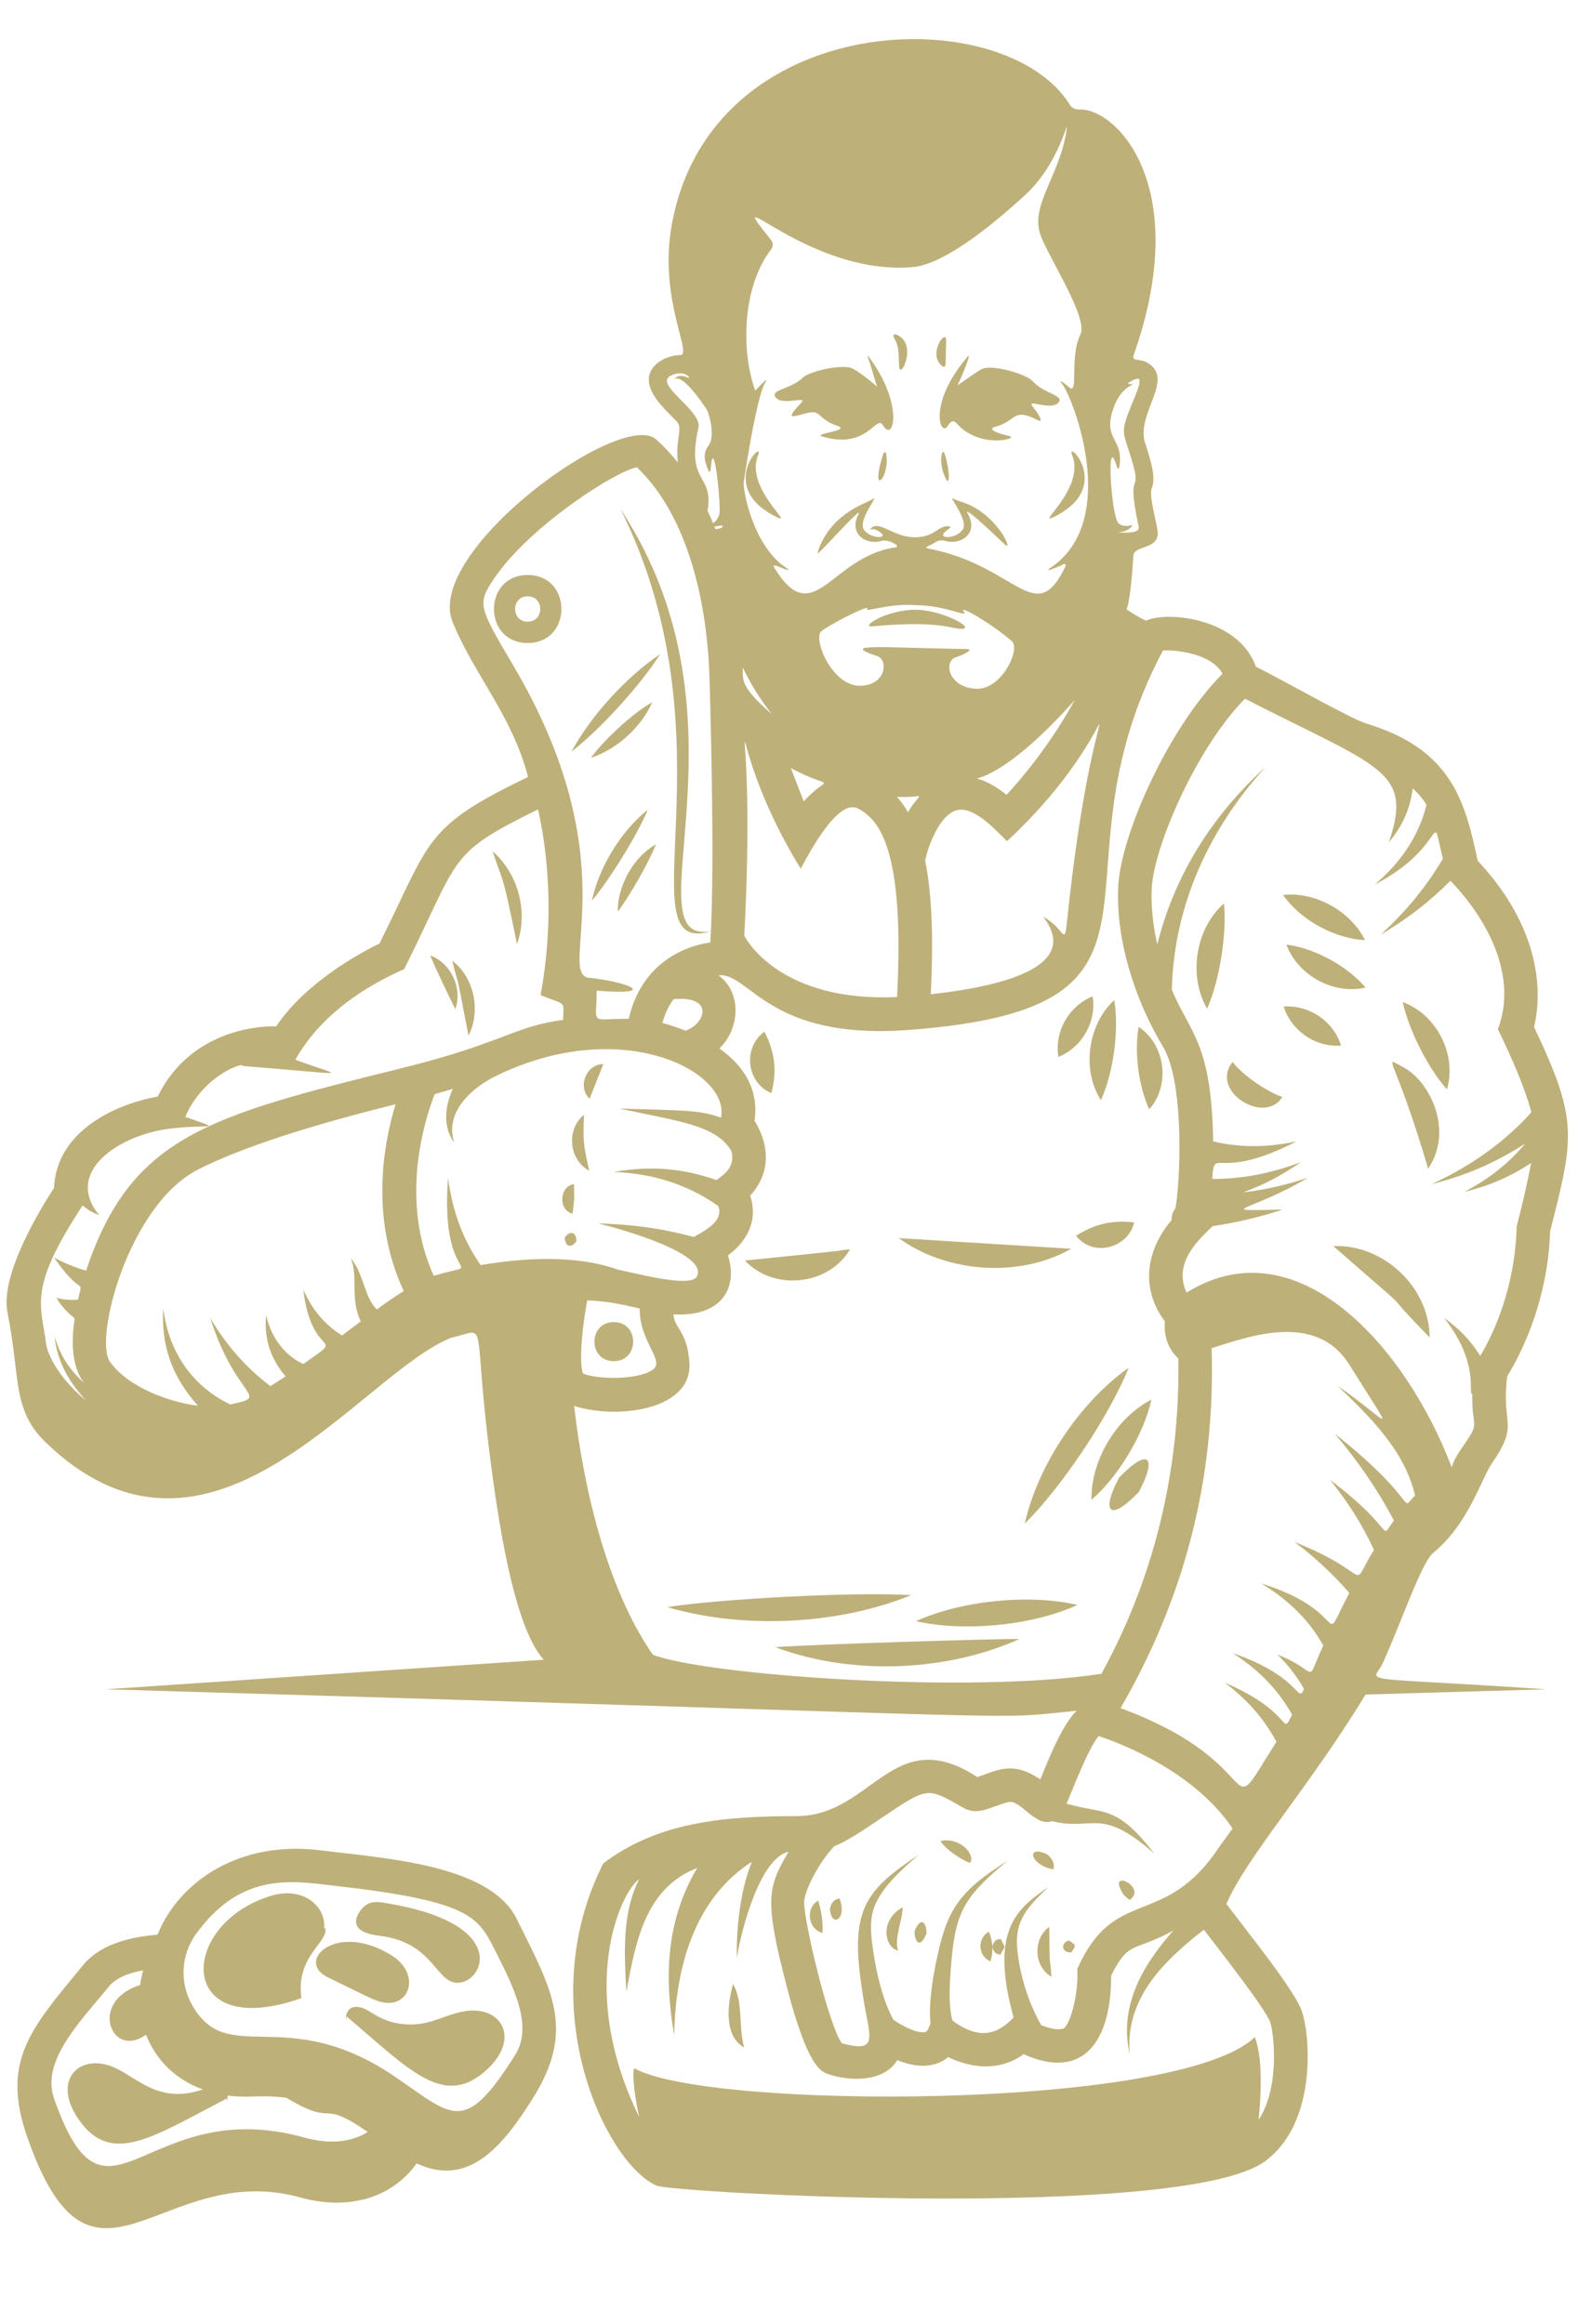 <?xml version="1.0" encoding="UTF-8" standalone="no"?><svg xmlns="http://www.w3.org/2000/svg" xmlns:xlink="http://www.w3.org/1999/xlink" fill="#beb079" height="984.1" preserveAspectRatio="xMidYMid meet" version="1" viewBox="166.6 20.0 668.3 984.1" width="668.3" zoomAndPan="magnify"><g id="change1_1"><path d="M792.423,384.436c-5.275-24.344-10.569-47.088-47.123-58.055 c-6.508-1.952-37.234-19.405-46.833-24.118c-7.229-20.567-37.435-23.625-46.477-19.496 c-1.891-0.742-5.272-2.681-8.301-4.775c1.647-3.344,2.787-20.106,2.893-22.571 c0.208-4.881,11.464-2.372,10.253-10.843c-0.526-3.682-3.698-14.94-2.47-17.805 c1.823-4.257-0.086-10.893-2.774-19.124c-4.121-12.634,13.127-27.367,0.616-34.243 c-3.046-1.673-6.469-0.229-5.488-3.016c25.34-71.988-7.677-104.825-23.17-104.033 c-1.39,0.07-3.025-0.65-3.752-1.836 c-27.332-44.516-151.881-41.563-168.681,50.568 c-5.756,31.547,9.044,55.253,3.577,55.262 c-5.587,0.005-12.402,3.586-13.23,9.165c-1.06,7.155,7.391,14.35,11.709,18.919 c2.888,3.058-0.666,7.161,0.513,17.394c-2.775-3.466-5.821-6.746-9.181-9.761 c-14.738-13.234-98.315,47.614-86.231,77.277 c9.138,22.431,25.229,39.595,31.962,65.63 c-44.452,21.364-40.976,26.58-62.921,70.522 c-7.582,3.679-31.017,16.134-43.747,35.055 c-14.649-0.199-38.459,5.697-50.182,29.738 c-16.858,3.005-42.766,13.931-43.926,38.708 c-5.801,8.907-22.865,36.837-19.702,52.66 c5.599,27.976,1.831,41.261,16.285,55.141 c70.111,67.415,133.216-29.406,171.894-44.466 c16.587-3.573,7.861-10.338,17.259,58.686 c6.976,51.231,14.824,69.994,21.683,77.725l-185.388,12.519 c412.841,12.005,370.453,13.204,411.062,9.069 c-6.288,6.274-11.782,20.277-15.359,29.096 c-11.655-7.993-18.232-3.874-26.67-0.993 c-35.789-23.34-44.519,16.475-76.434,16.525 c-29.655,0.054-58.324,2.077-81.981,19.991 c-30.852,61.024,1.322,127.355,22.603,136.476 c7.252,3.107,223.039,14.827,257.528-10.255 c21.82-15.87,19.342-51.653,15.969-62.889 c-2.649-8.834-22.224-32.846-32.202-46.146 c8.463-19.777,35.014-49.325,58.915-88.649l76.526-2.225 c-84.317-5.694-73.232-2.132-69.121-11.287 c8.308-18.509,16.39-42.53,21.246-46.474 c14.851-12.071,20.427-31.404,24.645-37.535 c12.202-17.738,4.011-16.065,6.723-37.312 c3.797-6.022,17.154-29.38,18.154-61.396 c10.362-40.306,11.767-47.233-6.815-86.424 C818.627,445.43,822.403,416.536,792.423,384.436z M638.036,193.137 c3.559-10.598,10.56-10.269,7.444-10.504c-1.95-0.149-1.172-0.457,0.119-1.204 c5.536-3.191,4.005,0.885,0.42,9.519c-4.668,11.237-3.961,11.843-1.607,19.043 c7.599,23.292-1.728,4.651,4.441,33.045c0.564,2.599-4.451,2.496-6.857,2.486 c-6.29-0.034,1.283,0.476,3.531-2.22c2.062-2.479-1.972,1.002-5.141-1.66 c-3.261-2.74-5.446-39.861-0.82-24.151c0.392,1.334,0.889,1.379,1.108,0.006 C642.612,205.299,633.527,206.526,638.036,193.137z M560.791,440.976 c1.182-23.856,0.479-42.359-2.355-56.478c0.721-4.689,5.513-18.692,12.725-21.249 c7.279-2.579,16.434,7.503,21.902,12.914 c55.931-51.728,39.268-88.074,26.488,24.275 c-2.778,24.462-0.164,13.478-11.126,7.767 C625.3,430.111,588.189,437.967,560.791,440.976z M538.14,297.799 c4.748,1.567,3.778,12.563-7.466,12.563c-11.91,0-20.183-20.478-16.054-23.275 c7.86-5.326,21.059-11.247,19.245-9.331c-1.745,1.839,9.224-2.458,20.766-1.514 c12.205,0.011,22.614,5.636,20.136,2.663 c-2.604-3.127,11.829,5.107,20.344,12.558 c3.82,3.341-4.121,20.158-14.504,20.158c-12.134,0-14.8-11.501-9.095-13.371 c3.244-1.061,7.912-3.377,4.486-3.431 C540.676,294.278,521.29,292.221,538.14,297.799z M558.353,384.095 c-0.214-1.06-0.351-0.845-0.128-0.896 C558.3,383.54,558.332,383.832,558.353,384.095z M505.705,387.796 c3.013-5.397,15.51-29.934,24.234-25.471 c9.446,4.833,19.824,18.328,16.565,79.83 c-49.549,2.249-63.918-24.458-64.687-25.966 C488.082,295.89,468.118,326.726,505.705,387.796z M501.517,345.196 c18.992,10.248,16.564,1.753,5.488,14.155 C505.244,354.882,503.258,349.727,501.517,345.196z M546.483,357.421 c13.136,0.492,10.302-3.206,4.675,6.488 C549.75,361.502,548.199,359.336,546.483,357.421z M621.801,316.387 c-10.744,19.384-22.618,33.375-28.909,40.144 C571.039,339.213,576.446,367.294,621.801,316.387z M481.578,224.025 c0.032-0.255,5.299-35.866,9.103-42.068c2.304-3.759-4.17,3.582-4.249,3.36 c-6.02-16.598-5.529-43.845,6.763-59.743c0.85-1.099,0.873-2.802,0.003-3.887 c-22.845-28.451,15.136,15.342,60.08,11.387 c13.229-1.165,33.731-17.881,47.51-30.528 c14.707-13.496,18.38-33.881,17.543-27.776 c-2.703,19.697-15.86,32.199-10.939,45.084 c3.846,10.072,20.21,34.934,16.749,41.858c-4.769,9.536-0.538,26.009-4.758,22.267 c-2.114-1.874-4.859-3.714-3.053-1.562c4.498,5.363,25.16,58.176-4.984,78.112 c-2.692,1.778,1.748,0.315,5.189-1.442c1.238-0.632,1.748-0.187,1.14,1.063 c-12.682,26.116-20.622-0.715-57.748-7.861c-2.78-0.535,0.588-1.128,2.686-2.638 c1.129-0.813,2.821-1.084,4.15-0.678c6.788,2.069,14.462-3.193,9.708-11.411 c-2.722-4.71,14.128,11.524,15.593,12.903c4.233,3.981-3.344-13.409-18.165-17.938 c-1.329-0.407-2.925-0.956-3.542-1.375c-2.692-1.819,6.983,9.457,3.83,13.285 c-2.826,3.777-10.317,3.786-7.616,0.996c1.257-1.299,3.899-2.451,1.658-2.606 c-4.181-0.29-5.454,4.083-12.849,4.618c-10.461,0.753-16.378-8.027-20.338-3.349 c-0.553,0.679,1.197-1.284,4.695,1.561c2.94,2.396-4.281,2.597-7.135-1.22 c-3.209-3.899,6.843-15.414,3.571-13.105c-2.492,1.76-16.487,5.409-22.553,20.417 c-0.522,1.289-0.762,2.436-0.66,2.49c0.632,0.336,19.997-21.715,17.133-16.244 c-4.065,7.77,3.028,13.047,9.807,11.022c2.856-0.856,8.773,2.352,5.811,2.773 c-27.117,3.846-34.466,35.575-51.022,8.862c-1.631-2.631,1.942-0.424,4.758,0.488 c1.324,0.427,1.434,0.157,0.268-0.599 C485.565,251.376,481.138,227.547,481.578,224.025z M493.494,322.367 c-14.024-11.963-12.141-15.006-12.325-19.722 C484.577,309.72,488.688,316.371,493.494,322.367z M472.624,242.858 c0.095,0.814-2.214,1.077-3.025,1.202c-0.145-0.37-0.296-0.738-0.445-1.107 C470.499,242.884,472.536,242.1,472.624,242.858z M450.45,179.19 c6.208-3.389,9.88,2.037,6.919,0.514c-1.795-0.91-4.685-0.802-5.209,1.232 c-0.54,2.146-0.109-7.903,13.407,11.911c1.636,2.401,3.965,12.027,1.116,15.827 c-2.611,3.479-1.679,6.406-0.226,10.188c1.172,3.053,1.16-1.802,1.522-3.589 c1.445-7.159,4.071,19.922,3.251,22.505c-0.611,1.932-1.601,3.139-2.639,3.775 c-0.731-1.759-1.508-3.506-2.325-5.245c2.723-16.162-9.317-10.988-3.869-35.276 C463.984,193.889,443.612,182.916,450.45,179.19z M384.086,301.964 c-15.016-25.431-15.466-26.331-8.033-37.278 c14.781-21.763,50.938-45.069,60.273-46.832 c22.012,20.91,29.776,58.285,30.737,88.54c0.028,1.297,2.538,79.77,0.358,112.636 c-12.54,1.811-29.451,9.994-34.524,32.327c-17.114,0-13.591,3.096-13.591-11.911 c26.554,2.173,14.177-3.706-4.225-5.565 C403.467,429.233,432.276,383.58,384.086,301.964z M456.909,456.39 c-3.619-1.434-7.009-2.506-9.788-3.278c1.121-4.137,2.796-7.434,4.777-10.056 C469.564,441.506,465.112,453.773,456.909,456.39z M186.16,589.144 c-2.297-17.326-7.699-23.431,15.43-58.741c2.322,1.981,4.245,3.045,7.072,4.13 c-15.211-18.153,8.119-34.125,30.413-36.727 c17.015-1.908,22.503,0.919,6.011-4.897c7.183-17.25,24.775-23.498,24.347-21.556 c48.506,3.839,42.676,4.946,22.24-2.65 c10.045-17.757,27.257-30.067,46.095-38.353 c24.097-48.243,17.926-48.552,56.703-67.642 c5.211,23.139,6.189,51.417,1.061,78.652c11.482,4.594,9.568,2.101,9.568,10.489 c-20.931,2.708-25.113,9.752-68.882,20.558 c-81.79,20.198-114.228,28.897-133.161,85.608c-5.059-1.458-9.847-3.5-13.561-5.551 c12.093,17.636,12.401,7.68,10.147,17.785c-3.205,0.334-6.534-0.015-9.128-0.746 c1.59,2.867,4.314,6.087,7.676,8.633c-1.3,9.16-1.578,19.961,3.955,27.383 c-6.727-6.198-10.319-12.239-12.435-19.722 c1.121,10.591,5.939,19.304,13.429,27.242 C192.684,604.804,186.817,594.113,186.16,589.144z M326.188,574.439 c-5.422-5.286-5.623-15.585-11.025-21.623c3.272,7.721-0.466,17.41,4.266,26.642 c-2.568,1.928-5.237,3.946-7.967,6.002c-8.212-5.171-12.995-11.756-16.426-19.464 c3.655,30.923,19.412,17.753,0.064,31.535 c-6.962-3.058-13.518-10.248-15.789-20.686 c-1.06,10.298,2.272,19.073,8.259,25.902c-2.211,1.481-4.371,2.874-6.457,4.153 c-11.083-8.413-18.869-17.828-25.48-28.818 c11.198,34.991,26.053,32.764,8.504,36.576 c-14.586-6.88-26.041-20.806-28.4-40.824 c-0.859,15.014,3.066,28.45,14.694,41.353 c-10.518-1.219-29.248-7.145-37.317-18.723 c-6.789-9.743,8.062-66.425,37.419-81.3 c24.447-12.385,62.877-22.435,83.597-27.602c-5.224,17.112-10.852,48.311,3.457,79.101 C334.518,568.483,330.617,571.201,326.188,574.439z M370.156,555.672 c-6.767-9.799-11.78-21.481-13.807-36.949 c-3.617,47.623,18.223,34.36-6.075,41.443 c-14.776-32.794-3.452-67.033,0.433-76.891l7.652-2.237 c-3.423,7.655-4.252,16.121,0.666,22.833c-4.173-12.019,6.07-22.638,17.561-28.269 c52.702-25.829,99.246-2.275,95.379,17.641c-8.994-3.403-17.331-3.049-43.1-3.87 c25.801,5.504,41.339,7.156,47.547,18.142c1.372,5.967-1.943,8.996-6.369,12.136 c-13.35-4.643-26.54-6.362-43.588-3.434 c16.232,0.586,31.199,5.133,44.306,14.413c2.376,6.087-4.675,9.996-10.373,13.111 c-14.104-3.822-27.067-5.368-40.42-5.743 c10.431,2.565,46.92,12.956,41.74,22.538 c-2.721,5.021-27.724-1.98-33.271-2.898 C409.944,550.907,386.631,552.826,370.156,555.672z M442.771,600.151 c-6.975,4.414-23.831,3.755-29.216,1.455c-1.632-3.705-0.816-17.3,1.742-30.996 c8.776,0.256,15.72,1.928,22.231,3.449 C437.332,588.444,448.8,596.343,442.771,600.151z M443.053,720.591 c-20.232-29.317-29.531-72.662-33.311-105.311 c17.824,5.786,50.12,1.981,48.835-18.221 c-0.865-13.524-6.225-14.23-6.792-20.549 c19.592,1.147,27.663-10.342,23.11-24.966c9.953-7.364,12.353-16.846,9.388-25.306 c8.633-9.15,8.44-21.165,1.879-31.697c1.869-12.722-4.095-23.022-14.891-30.592 c8.923-8.603,9.408-23.986-0.399-30.994c13.424-1.256,20.704,27.688,80.943,23.116 c126.051-9.595,55.703-63.368,107.3-160.626 c4.454-0.437,20.707,1.063,25.215,9.842 c-22.664,22.678-43.213,68.021-44.168,90.447 c-0.899,21.136,6.054,45.794,19.076,67.651 c9.271,15.561,7.107,58.441,5.162,68.206c-1.137,1.553-1.722,3.135-1.607,4.985 c-12.388,14.717-12.009,30.865-2.838,42.919 c-0.68,7.495,2.37,12.664,5.685,15.712 c1.109,65.405-20.627,111.703-32.56,133.486 C576.756,737.414,464.616,729.203,443.053,720.591z M704.597,876.364 c1.751,5.838,3.855,27.861-4.962,41.194c1.093-10.636,1.813-25.924-1.579-35.055 c-32.069,31.034-230.809,30.834-262.604,13.346 c-1.228-0.675-0.613,9.636,1.849,20.521 c-27.117-55.351-7.157-96.392-0.009-100.632 c-7.29,14.056-6.325,31.565-5.43,47.556 c4.108-21.954,8.251-43.891,30.038-52.399 c-12.965,21.741-14.192,45.652-9.762,70.79 c0.504-28.979,8.741-57.926,32.939-73.447 c-4.639,11.018-6.734,27.421-6.418,40.796 c1.867-11.918,9.772-42.245,21.965-45.034 c-9.029,15.076-10.357,20.589-0.787,57.317 c8.857,34.005,14.422,35.859,17.746,36.967c8.512,2.838,23.003,3.683,29.046-5.979 c7.324,2.971,15.46,3.769,21.515-1.31c8.582,4.18,21.192,6.694,31.958-1.247 c25.81,11.648,37.165-6.266,37.078-33.281c7.682-15.291,9.523-9.73,26.371-19.084 c-13.601,15.3-23.095,32.62-18.488,52.395 c-2.03-22.868,13.381-38.782,31.391-52.721 C682.151,844.507,702.9,870.933,704.597,876.364z M681.012,804.85 c-22.565,31.348-42.741,14.059-58.183,48.829 c0.709,10.303-3.086,24.398-6.104,25.32c-2.221,0.676-5.899-0.225-9.199-1.531 c-5.194-9.41-8.49-19.458-9.869-29.997 c-1.73-13.237,2.517-18.549,13.036-28.557 c-12.521,8.764-25.406,17.403-14.821,55.302 c-6.543,6.949-14.36,9.937-25.936,1.257c-1.962-7.525-0.989-17.974-0.331-25.842 c1.872-21.547,6.763-27.539,23.822-41.921 c-14.795,9.72-23.23,15.967-27.977,32.971 c-1.155,4.1-6.108,23.707-4.784,36.086c-0.805,1.92-1.145,3.294-2.128,3.58 c-3.382,0.97-10.464-2.963-13.516-5.114c-4.217-7.174-7.305-19.966-8.506-28.524 c-2.379-16.034-2.503-22.883,19.18-41.398 c-23.266,15.429-29.133,23.778-24.01,57.182 c2.453,18.818,8.539,27.369-8.553,22.635 c-5.63-7.619-16.421-52.799-15.977-60.26 c0.698-5.383,6.178-16.067,12.719-23.147c5.183-1.989,11.811-6.443,19.339-11.503 c20.578-13.83,19.79-13.657,35.21-4.867c6.443,3.681,11.164-0.221,19.106-2.311 c5.238-1.385,11.386,10.68,18.671,8.068c17.649,4.336,20.124-6.563,43.299,13.74 c-16.341-20.992-20.882-16.459-37.19-21.145 c2.301-5.317,9.142-23.426,13.566-28.64c9.44,3.115,40.216,14.8,56.736,39.119 C684.056,800.481,681.9,803.471,681.012,804.85z M731.87,627.009 c9.503,11.307,17.381,22.392,25.08,36.784 c-6.678,8.968,1.845,4.586-27.047-17.194c7.408,9.246,13.307,18.295,18.609,29.651 c-11.296,18.107,1.332,10.489-33.693-3.353 c7.571,5.556,15.975,13.186,23.245,21.584 c-13.508,25.428,2.095,8.225-37.39-4.061 c11.967,7.124,20.569,15.987,26.367,26.298 c-8.17,17.552-1.046,10.908-19.473,3.855c3.939,3.694,8.066,8.828,11.289,14.516 c-2.882,6.755-0.794-4.996-30.161-15.124c10.24,6.598,18.573,14.515,25.148,26.04 c-5.148,9.838,1.401-0.671-28.57-13.555c8.947,6.752,16.094,14.327,21.905,25.026 c-24.527,38.898-0.615,9.907-65.999-14.232 c26.715-46.303,40.223-96.071,38.564-152.419 c13.829-4.122,43.845-16.285,58.349,7.045 c20.941,33.677,17.441,24.295-5.021,8.939 c13.967,13.195,28.537,27.688,32.801,46.395 C758.662,660.552,769.317,656.89,731.87,627.009z M812.622,504.153 c-7.715,9.092-15.792,15.17-25.909,20.534 c10.588-2.638,19.216-6.275,28.34-12.254c-1.533,8.164-4.01,18.755-6.122,26.824 c-0.481,20.393-6.597,40.099-15.42,54.838 c-4.412-7.016-9.207-11.674-15.275-16.033c15.394,19.631,9.789,32.466,11.902,32.156 c-0.345,15.116,3.69,11.059-3.631,21.697c-2.024,2.943-4.104,5.974-5.104,9.351 c-19.243-50.856-65.459-103.12-112.271-73.955 c-5.82-12.459,4.86-22.249,11.051-28.147c10.704-1.592,21.187-4.181,29.582-7.004 c-30.294,0.52-13.623,1.091,10.665-13.451 c-8.797,2.864-17.103,4.946-27.286,6.152c9.465-3.539,16.44-7.34,24.405-12.791 c-11.62,4.362-23.747,7.123-37.539,7.131c0.915-14.56,1.542,1.711,35.707-15.94 c-11.884,2.538-23.446,2.822-35.333,0.027 c-0.575-41.624-9.875-45.846-17.487-64.207 c0.663-31.742,13.038-65.152,39.772-94.423 c-24.865,22.685-39.179,48.3-45.95,75.178c-1.846-8.129-2.682-16.084-2.366-23.496 c0.739-17.366,18.738-59.454,39.503-80.497 c57.046,29.266,71.383,30.216,60.952,60.78 c5.692-6.709,9.008-14.088,10.095-22.829c2.344,2.177,4.369,4.517,5.831,6.959 c-2.881,11.827-9.825,23.671-21.997,33.809 c31.334-16.139,23.339-34.425,28.933-10.905 c-7.768,12.918-15.964,22.487-26.311,32.077 c11.016-6.584,19.973-13.286,29.527-22.814 c16.247,16.901,28.468,40.969,20.075,62.853 c5.131,10.61,11.146,23.693,14.18,35.186 c-10.477,11.727-24.554,22.34-42.417,30.493 C786.853,517.797,798.866,512.997,812.622,504.153z" fill="inherit"/><path d="M490.31,456.842c-9.15,6.661-7.706,21.484,2.943,26.002 C495.519,474.586,495.257,466.096,490.31,456.842z" fill="inherit"/><path d="M526.618,548.94c-15.557,1.728,18.573-1.659-44.512,4.79 C494.124,566.715,517.519,564.454,526.618,548.94z" fill="inherit"/><path d="M620.276,548.756l-73.012-4.52C566.314,558.215,596.939,561.836,620.276,548.756z" fill="inherit"/><path d="M622.294,543.237c7.599,9.562,22.288,4.848,24.622-5.662 C638.22,536.607,630.811,537.891,622.294,543.237z" fill="inherit"/><path d="M629.35,441.863c-9.948,4.055-16.245,14.675-14.521,25.652 C624.768,463.49,631.049,452.867,629.35,441.863z" fill="inherit"/><path d="M632.82,485.832c5.333-11.503,7.794-29.76,5.672-42.402 C627.577,453.527,624.437,472.479,632.82,485.832z" fill="inherit"/><path d="M648.814,454.779c-1.818,10.609-0.132,24.765,4.488,34.896 C662.396,479.561,660.202,462.32,648.814,454.779z" fill="inherit"/><path d="M449.207,700.457c30.973,9.158,71.288,7.964,103.293-5.061 C526.983,693.927,471.135,697.045,449.207,700.457z" fill="inherit"/><path d="M554.526,706.418c19.419,4.474,48.412,2.257,68.408-6.871 C602.041,694.702,573.374,697.852,554.526,706.418z" fill="inherit"/><path d="M495.005,717.441c34.193,12.798,74.621,9.562,103.3-3.459 C588.842,713.824,509.452,716.246,495.005,717.441z" fill="inherit"/><path d="M600.596,665.107c15.061-14.829,35.433-44.784,44.026-66.001 C623.719,613.898,606.074,640.637,600.596,665.107z" fill="inherit"/><path d="M628.833,655.023c11.242-9.558,22.209-27.773,25.405-42.418 C639.21,620.382,628.568,638.46,628.833,655.023z" fill="inherit"/><path d="M640.578,645.613c-7.508,13.874-4.728,19.671,8.333,6.087 C656.619,637.405,653.423,632.284,640.578,645.613z" fill="inherit"/><path d="M731.275,547.599c41.921,36.694,14.969,12.257,40.807,38.701 C771.901,564.714,752.188,546.702,731.275,547.599z" fill="inherit"/><path d="M744.709,418.078c-5.778-11.788-20.471-20.655-34.739-19.142 C718.018,410.31,732.672,417.476,744.709,418.078z" fill="inherit"/><path d="M711.4,419.933c4.676,12.789,19.684,21.416,33.537,18.217 C737.242,429.078,723.523,421.517,711.4,419.933z" fill="inherit"/><path d="M734.543,462.704c-3.236-10.454-13.656-17.298-24.281-16.521 C713.434,456.334,723.564,463.533,734.543,462.704z" fill="inherit"/><path d="M688.646,469.65c-10.054,12.339,13.725,26.959,21.022,14.79 C704.231,482.763,693.163,475.707,688.646,469.65z" fill="inherit"/><path d="M677.803,447.054c5.496-12.202,8.411-32.302,7.15-44.547 C672.574,413.532,669.937,433.534,677.803,447.054z" fill="inherit"/><path d="M760.676,444.29c2.369,11.136,10.334,27.589,18.727,36.947 C783.793,466.386,774.824,449.409,760.676,444.29z" fill="inherit"/><path d="M760.549,471.667c-8.941-4.605-3.297-5.119,10.886,43.185 C782.54,498.344,771.906,477.384,760.549,471.667z" fill="inherit"/><path d="M348.815,424.564c1.732,4.518,9.9,21.399,10.626,22.692 C362.504,438.713,357.842,427.886,348.815,424.564z" fill="inherit"/><path d="M358.147,426.771c3.908,16.208,0.04-3.57,6.861,31.717 C369.979,449.071,368.173,434.566,358.147,426.771z" fill="inherit"/><path d="M375.251,380.491c4.724,14.622,3.471,5.997,10.303,39.186 C390.654,405.646,385.591,389.37,375.251,380.491z" fill="inherit"/><path d="M446.184,296.987c-14.239,9.502-29.377,26.124-37.572,41.31 C420.608,328.893,437.305,310.862,446.184,296.987z" fill="inherit"/><path d="M442.824,317.305c-8.883,5.108-20.92,16.51-25.943,23.548 C427.619,337.406,438.256,327.937,442.824,317.305z" fill="inherit"/><path d="M467.567,414.315c-34.845,6.004,20.802-89.271-38.132-178.726 C478.534,334.271,430.338,425.516,467.567,414.315z" fill="inherit"/><path d="M417.29,401.37c6.993-8.247,18.908-27.232,23.694-38.53 C428.835,372.411,419.855,388.566,417.29,401.37z" fill="inherit"/><path d="M428.237,405.973c4.839-6.183,13.366-21.256,16.176-28.515 C434.197,383.353,428.064,395.823,428.237,405.973z" fill="inherit"/><path d="M416.286,485.212c0,0,5.844-14.655,5.844-14.656 C414.829,470.517,411.015,480.289,416.286,485.212z" fill="inherit"/><path d="M413.9,492.026c-7.56,6.061-6.444,19.069,2.228,23.65 C413.471,503.475,413.575,503.413,413.9,492.026z" fill="inherit"/><path d="M409.11,533.86l0.688-6.216c-0.019-0.171-0.099-6.136-0.096-6.256 C403.443,522.139,402.925,532.534,409.11,533.86z" fill="inherit"/><path d="M405.799,543.997c0.027,3.622,2.589,4.907,4.932,1.518 C410.694,541.84,408.128,540.646,405.799,543.997z" fill="inherit"/><path d="M564.899,799.507c2.815,4.594,12.155,9.658,12.586,9.159 C579.689,805.317,573.352,797.71,564.899,799.507z" fill="inherit"/><path d="M513.092,824.73c-5.415,3.116-4.432,12.119,1.885,13.706 C515.11,834.266,514.739,830.009,513.092,824.73z" fill="inherit"/><path d="M518.078,828.144c0.48,8.414,7.497,4.538,4.084-4.33 C519.488,824.336,518.719,825.805,518.078,828.144z" fill="inherit"/><path d="M546.912,845.878c-1.649-5.373,1.874-12.588,1.994-18.308 C538.941,832.938,541.203,844.682,546.912,845.878z" fill="inherit"/><path d="M553.905,837.727c0.106,5.148,2.62,7.176,5.08,0.907 C558.857,832.854,556.169,831.994,553.905,837.727z" fill="inherit"/><path d="M590.493,841.05c-1.649-0.151-2.985,0.669-3.553,2.998 c-0.311-1.468-0.177-2.774-1.52-6.14c-5.137,2.715-4.645,10.432,0.663,12.541 c0.995-3.508,0.731-4.696,0.848-6.046c0.477,2.414,1.818,3.233,3.427,3.147 C592.545,843.177,592.492,845.562,590.493,841.05z" fill="inherit"/><path d="M611.915,856.984c-0.911-12.003-0.696,0.102-0.953-21.114 C604.138,840.718,604.135,852.473,611.915,856.984z" fill="inherit"/><path d="M619.398,841.63c-3.974,0.924-3.083,5.541,0.917,4.991 C622.409,843.531,622.46,843.785,619.398,841.63z" fill="inherit"/><path d="M610.209,805.261c-9.222-4.636-7.619,4.433,2.542,6.259 C613.296,808.595,612.198,807.121,610.209,805.261z" fill="inherit"/><path d="M642.484,822.256c0.156,0.283,2.252,2.003,2.482,2.219 C653.055,819.102,634.588,810.295,642.484,822.256z" fill="inherit"/><path d="M481.765,886.88c-2.542-8.732-0.215-18.884-4.698-26.832 C474.419,869.17,473.41,882.46,481.765,886.88z" fill="inherit"/><path d="M390.083,263.457c-19.066,0-19.042,28.811,0,28.811 C409.137,292.267,409.14,263.457,390.083,263.457z M390.083,283.227 c-7.101,0-7.094-10.729,0-10.729C397.181,272.497,397.173,283.227,390.083,283.227z" fill="inherit"/><path d="M540.581,212.426c-5.719,18.111,2.769,10.62,1.411,0.099 C541.815,211.146,540.999,211.1,540.581,212.426z" fill="inherit"/><path d="M567.144,222.701c1.925,3.726,1.628-3.934-0.377-10.275 C565.532,208.526,563.827,216.294,567.144,222.701z" fill="inherit"/><path d="M547.384,175.171c0.379,6.015,8.157-9.626-1.089-13.464 c-1.284-0.533-1.646,0.377-0.931,1.568 C547.563,166.943,547.132,171.148,547.384,175.171z" fill="inherit"/><path d="M565.526,174.916c2.127,1.748,1.437-1.557,1.779-10.652 C567.514,158.686,559.253,169.76,565.526,174.916z" fill="inherit"/><path d="M495.574,238.96c7.794,3.806-13.637-12.379-7.91-26.247 C490.768,205.19,469.4,226.195,495.574,238.96z" fill="inherit"/><path d="M612.772,238.961c26.166-12.725,4.877-33.674,7.902-26.244 C626.33,226.607,605.163,242.657,612.772,238.961z" fill="inherit"/><path d="M505.752,190.744c-8.764,9.162-0.503,4.221,4.808,3.8 c3.367-0.266,3.473,3.338,10.564,5.707c6.427,2.144-10.585,3.286-6.287,4.571 c19.287,5.777,22.807-9.593,25.701-4.738c4.565,7.685,8.978-8.866-5.786-28.699 c-0.83-1.115-0.965-1.016-0.469,0.283c1.588,4.165,3.396,11.67,3.901,12.135 c1.291,1.188-8.661-7.775-12.015-8.27c-5.662-0.832-17.033,1.817-19.715,4.488 c-4.748,4.727-14.03,5.003-11.342,8.27 C498.229,192.089,509.202,187.138,505.752,190.744z" fill="inherit"/><path d="M567.829,200.55c0.89-1.348,2.066-3.392,3.974-1.231 c9.768,11.08,26.894,6.281,22.181,5.288c-4.049-0.852-9.866-2.86-5.921-3.89 c9.412-2.465,7.157-8.345,18.003-2.832c3.32,1.686-0.727-4.067-2.032-5.629 c-3.201-3.827,7.415,1.841,10.783-1.737c2.913-3.098-6.284-3.909-10.765-9.01 c-2.937-3.342-17.853-7.456-21.793-5.174c-3.94,2.281-10.783,7.364-10.12,6.831 c0.169-0.136,6.619-14.934,4.253-12.162 C559.313,191.006,564.899,204.975,567.829,200.55z" fill="inherit"/><path d="M569.819,285.725c14.93,3.036-3.814-8.303-16.994-7.522 c-12.637,0.742-21.487,7.471-16.997,7.036 C545.402,284.302,559.941,283.42,569.819,285.725z" fill="inherit"/><path d="M385.408,832.435c-11.554-23.294-57.107-25.645-82.691-28.958 c-34.539-4.451-60.219,13.024-69.417,35.679 c-13.165,1.11-24.764,4.643-31.553,12.935 c-21.66,26.428-35.021,40.242-23.582,72.856 c27.759,79.113,56.468,9.05,115.64,25.491 c19.034,5.286,37.958,1.185,49.259-14.417 c22.147,10.329,36.485-7.443,49.021-27.297 C410.568,879.44,400.517,862.894,385.408,832.435z M295.544,925.075 c-68.09-18.912-83.584,47.496-106.037-16.504 c-5.575-15.893,10.817-32.312,23.231-47.481c2.908-3.551,8.1-5.678,14.504-6.859 c-0.61,2.128-1.098,4.637-1.308,6.241c-22.251,7.051-11.92,31.697,2.502,21.019 c4.282,11,12.748,19.091,24.044,23.2c-18.546,6.429-27.876-5.135-37.556-9.324 c-14.721-6.369-26.523,5.371-15.081,21.926 c13.82,19.998,31.079,7.658,62.908-8.814c-0.581,2.644,0.512,0.04,0.254-1.225 c9.639,1.275,13.311-0.521,24.917,0.985c21.621,12.97,13.178-0.246,34.425,14.468 C315.275,927.113,306.017,927.987,295.544,925.075z M384.7,890.223 c-21.378,33.851-26.088,26.04-50.331,9.411 c-46.981-32.266-71.528-3.266-86.726-31.26c-4.708-8.677-4.658-20.369,1.995-29.533 c19.501-26.85,41.137-22.391,60.372-20.19 c54.614,6.263,58.944,12.818,65.679,26.057 C384.333,861.697,392.533,877.817,384.7,890.223z" fill="inherit"/><path d="M332.585,848.025c-23.337-14.75-41.24,2.317-27.206,9.168 c17.821,8.702,19.258,9.572,22.509,10.424 C340.097,870.818,345.094,855.929,332.585,848.025z" fill="inherit"/><path d="M304.224,836.157l-0.396,0.305c1.143-8.559-8.273-18.08-22.466-13.753 c-39.604,12.071-40.368,62.138,12.879,43.313 C291.699,847.937,306.271,842.168,304.224,836.157z" fill="inherit"/><path d="M327.139,839.587c21.218,2.506,23.631,17.242,31.074,19.622 c11.36,3.632,27.543-23.35-25.144-32.88c-6.3-1.14-10.714-2.513-14.466,3.613 C315.875,834.392,317.334,838.43,327.139,839.587z" fill="inherit"/><path d="M362.882,871.665c-8.812,1.628-14.855,6.484-25.541,5.362 c-10.598-1.111-13.93-6.422-18.632-7.19c-7.336-1.198-5.376,8.528-5.376,3.903 c27.078,22.956,41.336,39.12,59.341,22.669 C387.524,882.84,378.654,868.753,362.882,871.665z" fill="inherit"/><path d="M426.548,579.794c-10.933,0-10.95,16.541,0,16.541 C437.484,596.335,437.497,579.794,426.548,579.794z" fill="inherit"/></g></svg>